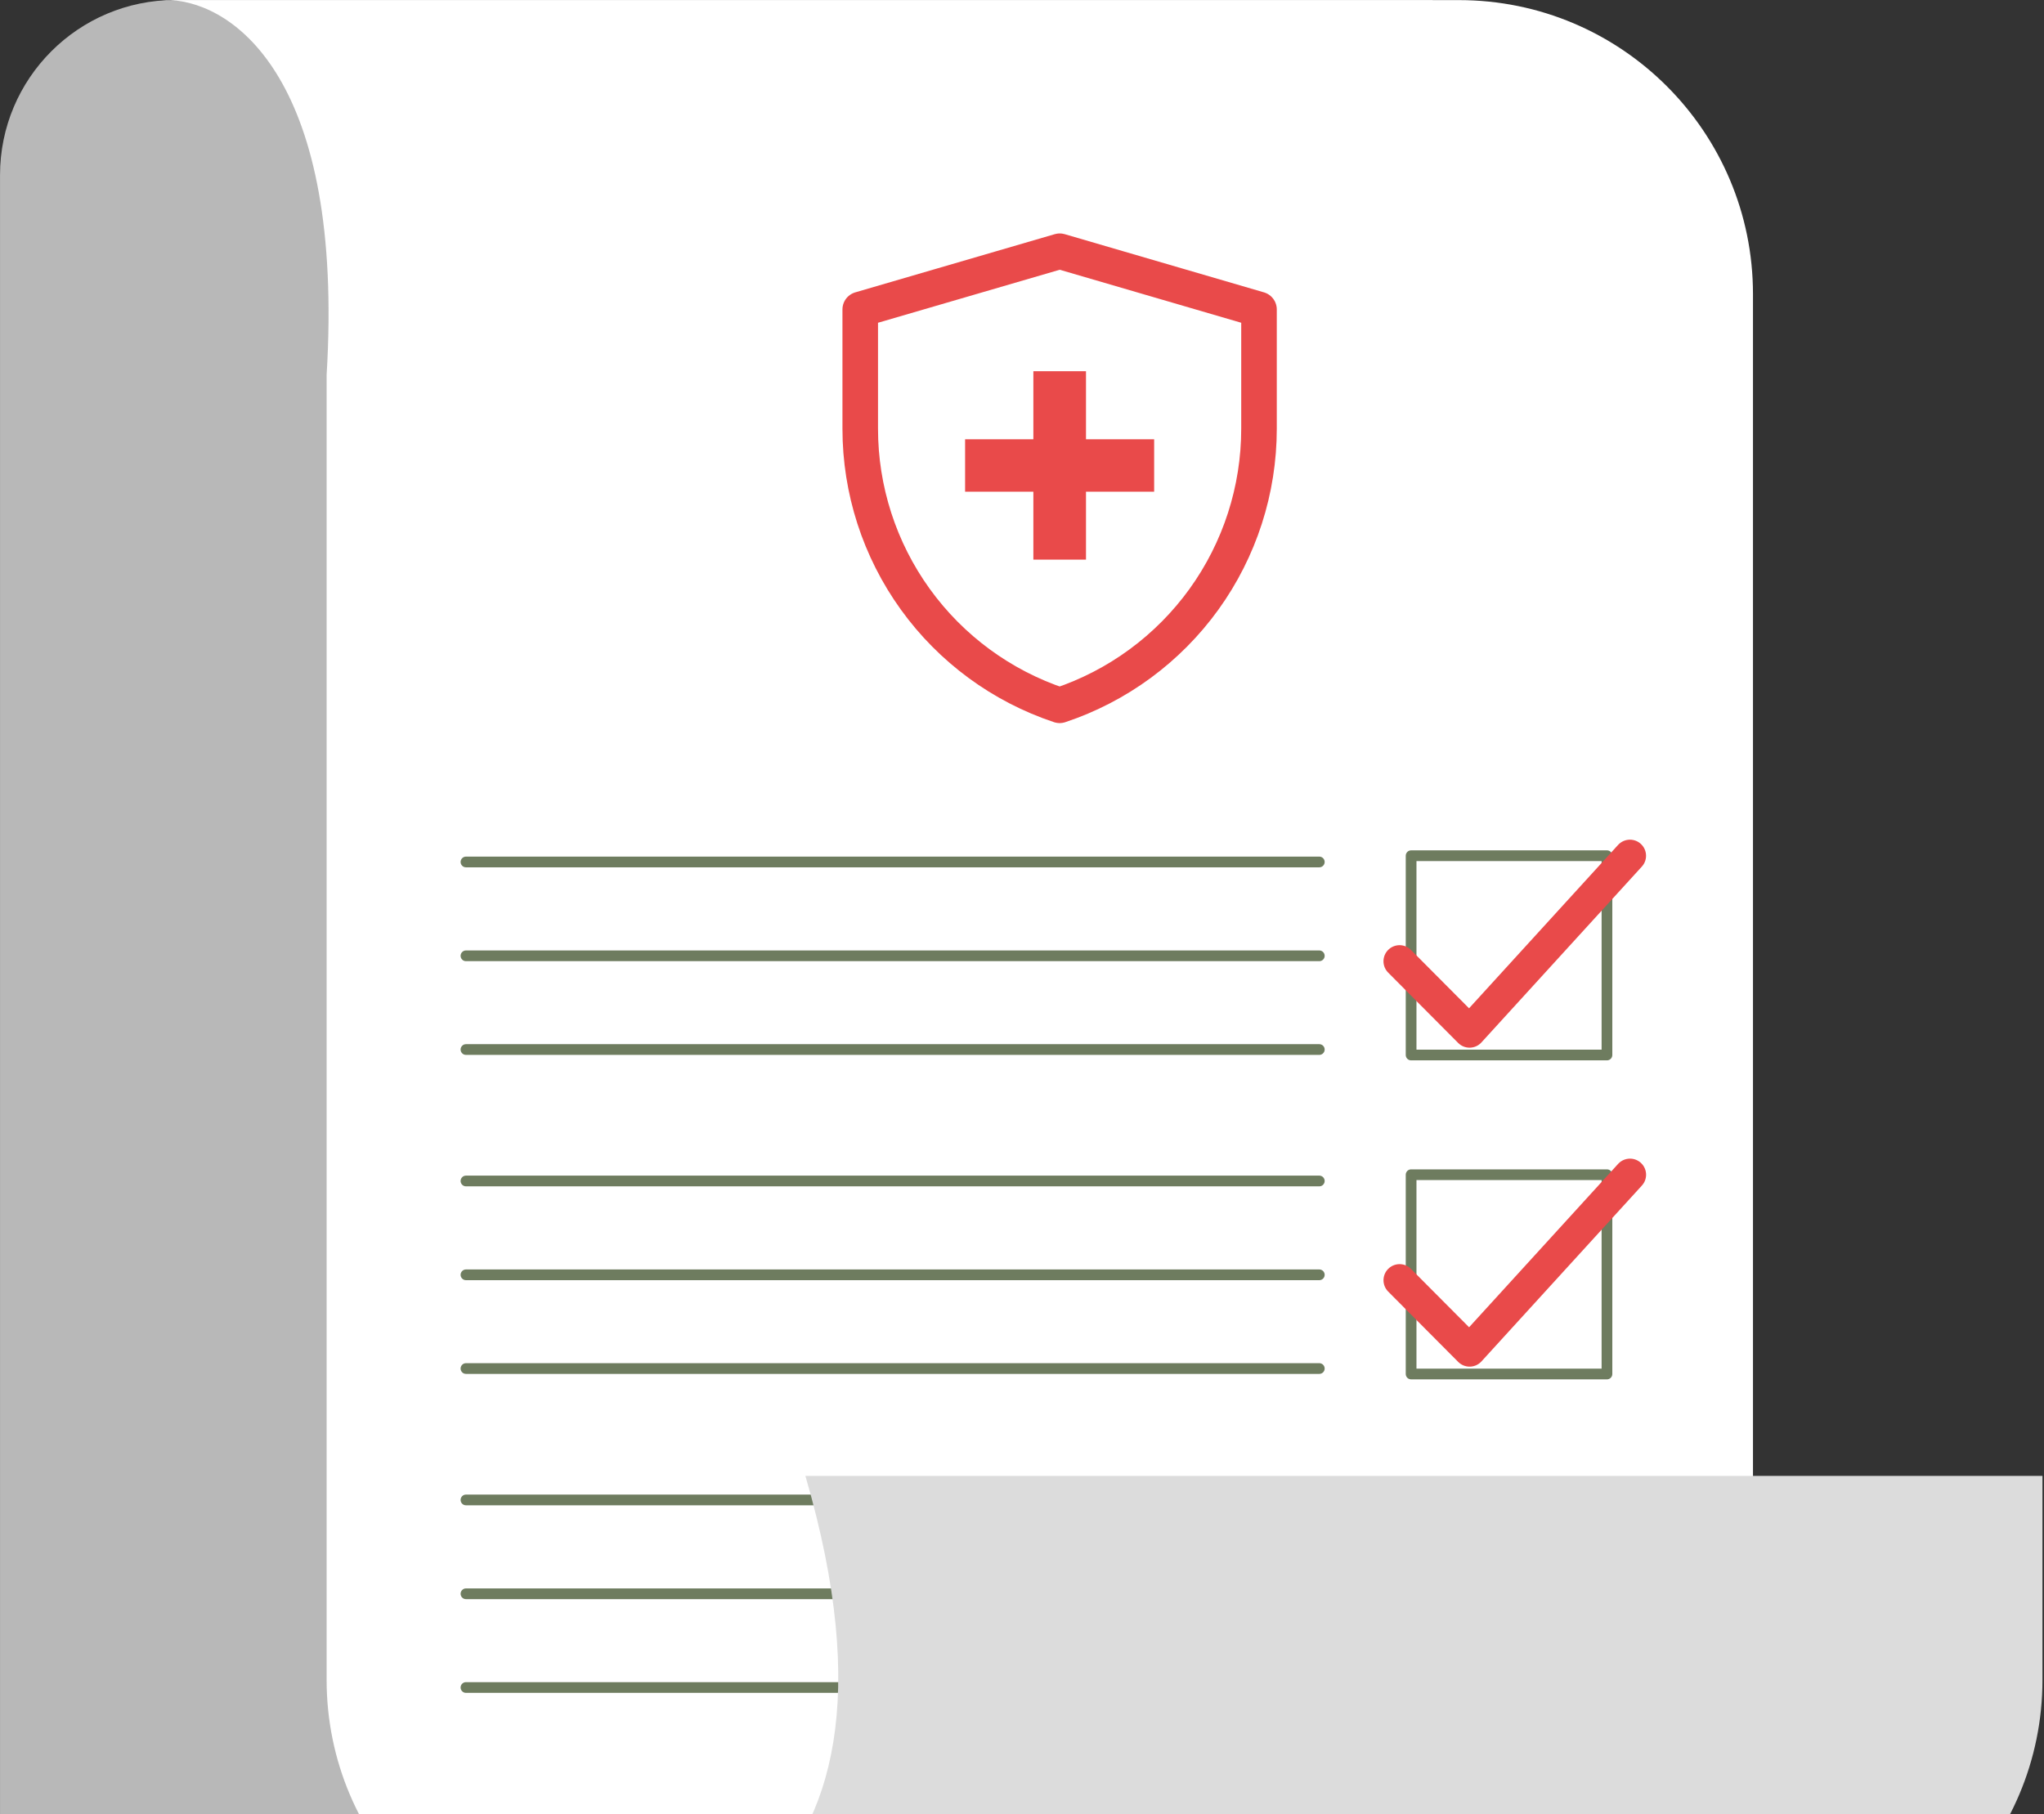<svg width="98" height="87" viewBox="0 0 98 87" fill="none" xmlns="http://www.w3.org/2000/svg">
<rect x="0" y="0" width="98" height="87" fill="#333333" stroke="none"/>
<path d="M0.001 106.416L68.688 106.416L68.688 0L8.399 5.27061e-06C3.761 5.67609e-06 0.001 3.76 0.001 8.398L0.001 106.416Z" fill="#B8B8B8"/>
<path d="M84.047 94.653L84.047 14.105C84.047 6.318 77.734 0.005 69.947 0.005L8.174 0.005C8.033 -0.002 7.897 -0.002 7.766 0.005L8.174 0.005C11.262 0.162 16.516 3.863 15.66 17.984L15.66 80.553C15.66 88.341 21.973 94.653 29.76 94.653L84.047 94.653Z" fill="white"/>
<path d="M55.615 15.468L48.66 13.402L41.711 15.468L41.711 19.705C41.711 21.876 42.382 23.992 43.63 25.753C44.877 27.515 46.638 28.832 48.662 29.518C50.687 28.832 52.448 27.514 53.696 25.753C54.944 23.991 55.615 21.875 55.615 19.703L55.615 15.468Z" stroke="white" stroke-width="1.437" stroke-linejoin="round"/>
<path d="M52.143 20.872L49.439 23.623L44.804 18.906" stroke="white" stroke-width="1.437" stroke-linecap="round" stroke-linejoin="round"/>
<path d="M41.244 14.838L50.809 12.047L60.363 14.838L60.363 20.562C60.363 23.496 59.44 26.355 57.725 28.735C56.009 31.114 53.588 32.894 50.805 33.821C48.021 32.894 45.6 31.114 43.884 28.734C42.168 26.354 41.244 23.494 41.244 20.56L41.244 14.838Z" stroke="#E94A4A" stroke-width="1.705" stroke-linejoin="round"/>
<path d="M49.545 26.835L49.545 17.801L52.068 17.801L52.068 26.835L49.545 26.835ZM46.272 23.578L46.272 21.064L55.336 21.064L55.336 23.578L46.272 23.578Z" fill="#E94A4A"/>
<rect x="67.656" y="41.033" width="9.39" height="9.556" stroke="#6E7C5F" stroke-width="0.514" stroke-linejoin="round"/>
<path d="M67.102 46.094L70.458 49.467L78.149 41.035" stroke="#E94A4A" stroke-width="1.542" stroke-linecap="round" stroke-linejoin="round"/>
<line x1="22.341" y1="50.327" x2="63.254" y2="50.327" stroke="#6E7C5F" stroke-width="0.514" stroke-linecap="round"/>
<line x1="22.341" y1="45.833" x2="63.254" y2="45.833" stroke="#6E7C5F" stroke-width="0.514" stroke-linecap="round"/>
<line x1="22.341" y1="41.333" x2="63.254" y2="41.333" stroke="#6E7C5F" stroke-width="0.514" stroke-linecap="round"/>
<rect x="67.656" y="56.33" width="9.39" height="9.556" stroke="#6E7C5F" stroke-width="0.514" stroke-linejoin="round"/>
<path d="M67.103 61.389L70.46 64.762L78.151 56.33" stroke="#E94A4A" stroke-width="1.542" stroke-linecap="round" stroke-linejoin="round"/>
<line x1="22.341" y1="65.624" x2="63.254" y2="65.624" stroke="#6E7C5F" stroke-width="0.514" stroke-linecap="round"/>
<line x1="22.341" y1="61.13" x2="63.254" y2="61.13" stroke="#6E7C5F" stroke-width="0.514" stroke-linecap="round"/>
<line x1="22.341" y1="56.63" x2="63.254" y2="56.63" stroke="#6E7C5F" stroke-width="0.514" stroke-linecap="round"/>
<rect x="67.656" y="71.625" width="9.39" height="9.556" stroke="#6E7C5F" stroke-width="0.514" stroke-linejoin="round"/>
<path d="M67.102 76.686L70.458 80.058L78.149 71.627" stroke="#E94A4A" stroke-width="1.542" stroke-linecap="round" stroke-linejoin="round"/>
<line x1="22.341" y1="80.919" x2="63.254" y2="80.919" stroke="#6E7C5F" stroke-width="0.514" stroke-linecap="round"/>
<line x1="22.341" y1="76.425" x2="63.254" y2="76.425" stroke="#6E7C5F" stroke-width="0.514" stroke-linecap="round"/>
<line x1="22.341" y1="71.925" x2="63.254" y2="71.925" stroke="#6E7C5F" stroke-width="0.514" stroke-linecap="round"/>
<path d="M97.926 80.554L97.926 70.772L38.615 70.772C44.846 92.166 31.057 94.654 24.108 94.654L83.826 94.654C91.613 94.654 97.926 88.341 97.926 80.554Z" fill="#DCDCDC"/>
</svg>
